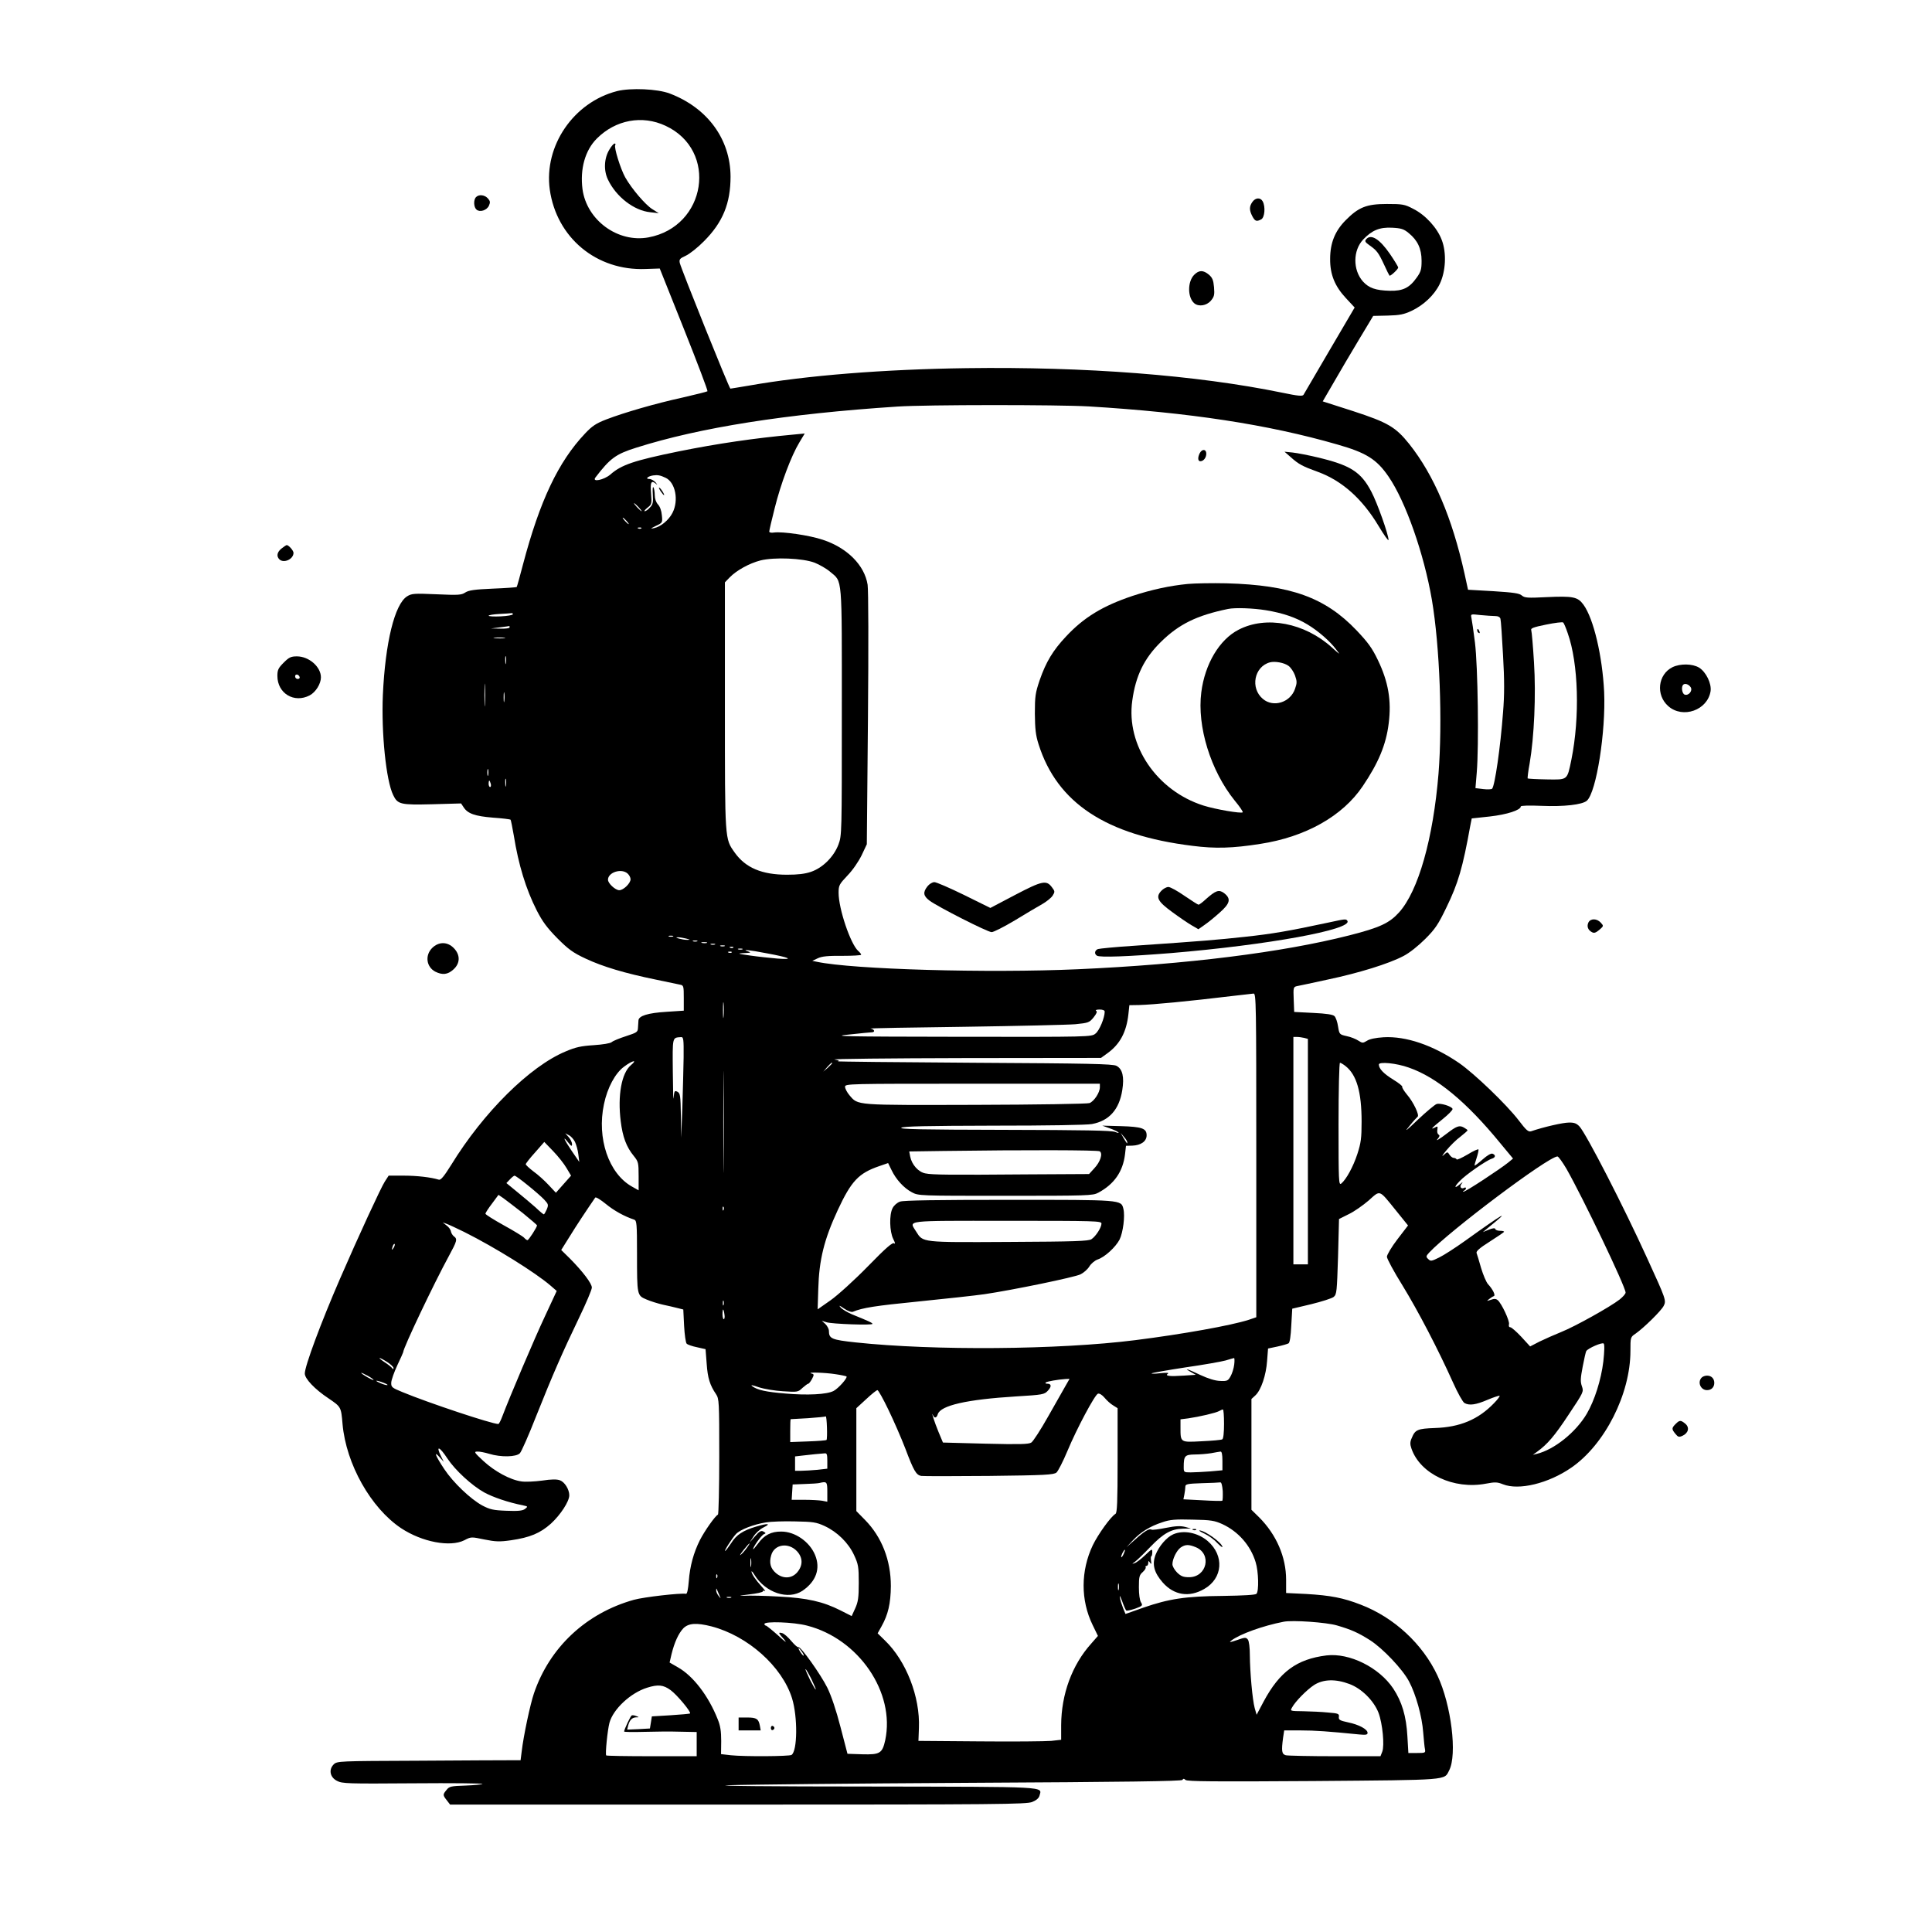 <?xml version="1.0" standalone="no"?>
<!DOCTYPE svg PUBLIC "-//W3C//DTD SVG 20010904//EN"
 "http://www.w3.org/TR/2001/REC-SVG-20010904/DTD/svg10.dtd">
<svg version="1.0" xmlns="http://www.w3.org/2000/svg"
 width="1198pt" height="1198pt" viewBox="0 0 1198 1198"
 preserveAspectRatio="xMidYMid meet">
<g transform="translate(0,1198) scale(0.1,-0.1)"
fill="#000000" stroke="none">
<path d="M3826 11415 c-269 -69 -454 -339 -417 -610 42 -299 290 -505 594
-493 l88 3 151 -378 c83 -208 148 -380 145 -383 -3 -3 -72 -20 -154 -39 -169
-37 -362 -93 -474 -136 -62 -24 -87 -40 -131 -87 -166 -175 -281 -418 -385
-812 -19 -74 -37 -137 -39 -140 -3 -2 -69 -7 -148 -10 -114 -5 -149 -10 -171
-24 -24 -16 -43 -17 -178 -11 -140 6 -154 5 -183 -13 -77 -49 -135 -286 -150
-612 -10 -236 20 -530 64 -620 28 -58 45 -62 244 -57 l177 5 16 -24 c25 -39
70 -55 181 -64 58 -4 107 -10 110 -13 2 -2 11 -46 20 -98 29 -181 75 -332 142
-464 36 -70 64 -108 128 -173 69 -69 96 -89 175 -126 106 -50 244 -91 434
-130 72 -15 140 -29 153 -32 21 -4 22 -10 22 -83 l0 -78 -106 -7 c-116 -7
-173 -25 -175 -53 -1 -10 -2 -31 -3 -46 -1 -27 -7 -30 -74 -52 -40 -13 -80
-29 -89 -37 -10 -8 -54 -15 -112 -19 -77 -5 -111 -12 -174 -39 -221 -92 -509
-377 -709 -703 -45 -72 -65 -96 -77 -92 -49 15 -135 25 -217 25 l-94 0 -24
-37 c-23 -35 -163 -338 -278 -603 -118 -272 -218 -541 -218 -587 0 -32 61 -97
147 -154 78 -53 78 -53 87 -159 22 -249 176 -521 363 -646 130 -86 304 -119
392 -75 42 22 43 22 124 5 70 -14 95 -15 165 -5 118 17 182 44 248 103 60 55
114 138 114 176 0 36 -28 82 -58 93 -19 7 -52 7 -111 -2 -46 -6 -104 -9 -128
-5 -68 9 -166 62 -236 127 -56 52 -60 58 -37 58 14 1 47 -6 74 -14 72 -22 168
-20 190 4 10 11 55 113 100 228 104 261 165 400 266 610 44 91 80 176 80 189
0 25 -56 99 -135 179 l-55 54 52 83 c41 67 108 168 159 242 4 5 33 -13 65 -39
51 -42 116 -78 177 -98 15 -6 17 -25 17 -210 0 -261 0 -260 59 -285 25 -11 71
-25 101 -32 30 -6 71 -16 91 -21 l36 -9 5 -101 c3 -55 10 -105 16 -111 6 -6
34 -16 64 -22 l53 -12 7 -90 c6 -89 20 -133 58 -189 19 -29 20 -44 20 -387 0
-196 -4 -358 -8 -360 -16 -6 -83 -101 -112 -158 -39 -78 -62 -161 -69 -255 -4
-49 -10 -79 -17 -78 -35 6 -261 -20 -323 -37 -297 -83 -523 -295 -620 -580
-23 -67 -65 -264 -76 -360 l-7 -55 -66 0 c-37 0 -293 -1 -570 -3 -492 -2 -502
-2 -523 -23 -32 -32 -23 -80 21 -102 32 -17 66 -18 472 -15 240 2 434 0 430
-4 -4 -3 -51 -8 -105 -10 -90 -3 -101 -5 -118 -27 -24 -29 -24 -32 2 -65 l20
-26 1785 0 c1617 0 1787 2 1824 16 27 11 42 24 46 40 14 57 73 54 -1065 56
-607 0 -970 4 -866 8 99 4 772 11 1495 15 964 5 1317 10 1322 18 5 9 10 9 19
0 10 -10 184 -11 793 -7 852 7 810 4 842 66 51 98 13 406 -72 587 -92 197
-270 362 -477 441 -108 42 -186 57 -337 66 l-125 6 0 82 c0 141 -60 280 -168
388 l-47 46 0 344 0 343 25 23 c35 33 66 125 72 213 l6 77 57 12 c32 7 63 16
70 20 8 5 14 45 17 111 l6 104 118 28 c65 16 128 36 139 45 19 16 20 33 27
250 l6 233 60 30 c34 16 89 55 124 85 74 66 62 70 169 -62 l75 -93 -66 -86
c-36 -47 -65 -96 -65 -108 0 -12 43 -92 96 -177 98 -160 221 -396 314 -603 29
-65 61 -122 71 -127 30 -17 71 -11 143 20 38 16 72 27 75 25 2 -3 -13 -24 -35
-46 -98 -102 -212 -149 -367 -154 -107 -4 -122 -10 -143 -62 -11 -24 -11 -39
-2 -65 54 -158 262 -256 462 -218 57 11 71 10 106 -4 98 -39 281 5 423 103
208 143 367 457 367 724 0 85 0 86 33 108 51 36 158 141 173 171 17 33 15 40
-100 291 -151 332 -380 776 -422 822 -18 19 -33 25 -66 24 -36 0 -155 -27
-234 -54 -17 -5 -30 6 -77 68 -76 99 -274 289 -369 355 -162 111 -330 168
-469 160 -49 -3 -87 -11 -103 -22 -25 -15 -28 -15 -53 1 -15 10 -47 23 -72 28
-45 10 -46 11 -54 60 -4 28 -14 56 -22 64 -10 10 -50 16 -132 20 l-118 6 -3
77 c-3 74 -2 78 20 83 13 2 99 21 192 41 194 41 378 98 469 146 37 19 92 63
135 106 62 62 81 91 131 195 73 150 101 246 148 507 l9 45 112 12 c107 12 192
40 192 62 0 6 54 7 128 4 139 -6 254 7 282 32 59 53 118 429 107 675 -11 222
-65 453 -128 540 -36 49 -63 55 -233 47 -114 -6 -132 -4 -149 10 -15 14 -51
19 -176 27 l-158 9 -22 101 c-77 346 -189 609 -342 802 -85 106 -132 134 -350
205 l-187 60 68 117 c37 64 107 184 156 265 l89 148 90 2 c74 2 100 7 147 29
75 35 142 98 175 166 38 78 44 194 13 274 -28 75 -101 155 -177 193 -53 28
-66 30 -163 30 -127 0 -176 -20 -257 -102 -65 -66 -95 -140 -95 -238 -1 -97
29 -170 98 -244 l54 -58 -155 -264 c-85 -145 -158 -270 -162 -277 -6 -10 -33
-8 -133 13 -530 109 -1221 162 -1957 152 -511 -7 -991 -45 -1348 -108 -60 -10
-113 -19 -116 -19 -7 0 -304 739 -314 780 -4 22 0 27 37 44 24 11 75 51 113
90 117 117 165 235 165 401 -1 232 -143 426 -377 515 -76 29 -242 36 -327 15z
m301 -215 c327 -152 254 -625 -106 -692 -190 -35 -383 107 -409 299 -16 126
16 241 89 314 116 116 281 147 426 79z m4609 -666 c54 -44 79 -96 79 -171 0
-52 -4 -68 -30 -104 -45 -64 -86 -84 -167 -82 -88 2 -130 17 -167 58 -63 72
-62 192 2 260 54 57 102 77 179 73 57 -3 73 -8 104 -34z m-1986 -1074 c626
-38 1112 -112 1542 -236 179 -51 244 -91 318 -199 106 -154 220 -479 269 -765
49 -289 66 -759 41 -1077 -33 -403 -125 -728 -245 -861 -60 -66 -119 -94 -308
-142 -416 -106 -1010 -180 -1682 -210 -563 -25 -1397 -1 -1619 46 l-29 6 34
16 c25 12 64 16 152 15 64 0 117 3 117 7 0 4 -8 15 -19 24 -47 43 -121 260
-121 360 0 46 4 53 55 107 33 34 69 87 88 126 l32 68 7 775 c4 455 3 799 -2
834 -19 121 -126 229 -278 279 -83 28 -250 52 -302 45 -18 -3 -30 0 -30 6 0 6
15 72 34 146 37 149 102 323 153 407 l33 55 -73 -7 c-238 -22 -466 -55 -709
-104 -278 -57 -355 -83 -424 -144 -39 -33 -115 -49 -92 -18 91 119 126 145
253 185 394 125 931 210 1620 255 178 12 995 12 1185 1z m-2622 -443 c60 -29
82 -139 42 -217 -23 -45 -72 -86 -115 -95 -25 -5 -22 -3 12 14 41 19 42 20 37
66 -2 27 -12 55 -24 67 -12 13 -20 36 -20 57 0 20 -4 42 -8 49 -5 7 -6 -14 -4
-45 3 -49 0 -62 -18 -80 -11 -13 -26 -23 -32 -23 -6 0 2 10 17 22 27 21 27 24
22 90 -6 71 2 83 33 56 8 -7 6 -3 -4 10 -11 12 -28 22 -40 22 -27 0 -9 17 24
22 28 4 45 1 78 -15z m-168 -182 c13 -14 21 -25 18 -25 -2 0 -15 11 -28 25
-13 14 -21 25 -18 25 2 0 15 -11 28 -25z m-75 -85 c10 -11 16 -20 13 -20 -3 0
-13 9 -23 20 -10 11 -16 20 -13 20 3 0 13 -9 23 -20z m92 -46 c-3 -3 -12 -4
-19 -1 -8 3 -5 6 6 6 11 1 17 -2 13 -5z m1074 -213 c30 -12 74 -37 96 -56 78
-66 73 -12 73 -869 0 -758 0 -766 -21 -823 -29 -76 -97 -144 -170 -169 -38
-13 -82 -18 -149 -18 -156 0 -257 43 -324 137 -62 88 -61 67 -61 909 l0 767
30 31 c42 43 121 87 191 105 85 21 261 14 335 -14z m-1871 -320 c0 -5 -34 -11
-75 -13 -41 -2 -75 0 -75 4 0 4 30 9 68 11 37 2 70 4 75 5 4 1 7 -2 7 -7z
m6091 -11 c18 0 30 -6 33 -17 3 -10 10 -112 16 -226 9 -153 9 -247 0 -355 -16
-215 -51 -457 -68 -473 -4 -4 -29 -5 -55 -2 l-48 6 8 96 c14 167 7 661 -11
806 -9 72 -19 141 -22 154 -5 24 -5 24 57 17 34 -3 74 -6 90 -6z m450 -106
c67 -188 76 -521 23 -784 -27 -130 -21 -125 -153 -123 -62 1 -115 4 -118 6 -2
3 3 45 12 93 28 163 40 423 27 627 -6 101 -14 191 -17 199 -5 12 13 19 92 35
54 11 101 17 106 13 4 -3 17 -33 28 -66z m-6561 36 c0 -6 -25 -9 -57 -8 l-58
1 55 7 c30 4 56 7 58 8 1 1 2 -2 2 -8z m-32 -67 c-15 -2 -42 -2 -60 0 -18 2
-6 4 27 4 33 0 48 -2 33 -4z m9 -155 c-2 -13 -4 -5 -4 17 -1 22 1 32 4 23 2
-10 2 -28 0 -40z m-130 -255 c-2 -32 -3 -6 -3 57 0 63 1 89 3 58 2 -32 2 -84
0 -115z m120 20 c-2 -16 -4 -5 -4 22 0 28 2 40 4 28 2 -13 2 -35 0 -50z m-100
-460 c-3 -10 -5 -2 -5 17 0 19 2 27 5 18 2 -10 2 -26 0 -35z m110 -65 c-2 -13
-4 -5 -4 17 -1 22 1 32 4 23 2 -10 2 -28 0 -40z m-94 12 c3 -11 1 -20 -4 -20
-5 0 -9 9 -9 20 0 11 2 20 4 20 2 0 6 -9 9 -20z m849 -557 c10 -9 18 -25 18
-35 0 -25 -44 -68 -70 -68 -24 0 -70 42 -70 65 0 46 84 73 122 38z m281 -390
c-7 -2 -19 -2 -25 0 -7 3 -2 5 12 5 14 0 19 -2 13 -5z m82 -13 c27 -7 27 -8 5
-8 -14 0 -36 4 -50 8 -20 6 -21 8 -5 8 11 0 34 -4 50 -8z m68 -17 c-7 -2 -19
-2 -25 0 -7 3 -2 5 12 5 14 0 19 -2 13 -5z m60 -10 c-7 -2 -21 -2 -30 0 -10 3
-4 5 12 5 17 0 24 -2 18 -5z m50 -10 c-7 -2 -19 -2 -25 0 -7 3 -2 5 12 5 14 0
19 -2 13 -5z m60 -10 c-7 -2 -19 -2 -25 0 -7 3 -2 5 12 5 14 0 19 -2 13 -5z
m54 -9 c-3 -3 -12 -4 -19 -1 -8 3 -5 6 6 6 11 1 17 -2 13 -5z m56 -11 c-7 -2
-19 -2 -25 0 -7 3 -2 5 12 5 14 0 19 -2 13 -5z m150 -24 c147 -27 174 -41 68
-33 -46 4 -122 12 -170 19 -79 11 -82 13 -36 15 41 2 45 3 25 10 -46 15 4 10
113 -11z m-216 5 c-3 -3 -12 -4 -19 -1 -8 3 -5 6 6 6 11 1 17 -2 13 -5z m3253
-1258 l0 -1004 -47 -16 c-109 -35 -410 -89 -703 -126 -474 -60 -1249 -66
-1735 -14 -148 16 -165 23 -165 71 0 12 -10 31 -22 43 l-22 20 29 -9 c33 -11
285 -20 285 -10 0 6 -21 16 -127 59 -28 12 -60 31 -70 42 -14 16 -8 14 21 -6
24 -16 46 -24 55 -20 60 25 138 37 409 64 169 17 352 37 407 45 176 26 559
105 595 123 19 9 44 31 55 49 11 18 34 37 51 43 45 15 111 76 136 123 22 44
35 147 24 191 -14 57 -7 56 -709 56 -446 0 -654 -3 -676 -11 -18 -6 -38 -24
-46 -40 -22 -41 -19 -146 4 -192 11 -22 14 -33 6 -27 -10 8 -47 -23 -164 -143
-84 -86 -187 -179 -231 -210 l-80 -56 4 127 c5 180 36 306 121 489 84 180 129
228 257 272 l55 19 21 -43 c28 -59 77 -112 126 -138 41 -22 44 -22 581 -22
510 0 542 1 575 19 99 53 153 131 166 238 l6 53 39 1 c54 2 89 27 89 64 0 43
-28 53 -160 57 l-115 3 45 -16 c25 -9 50 -20 55 -26 6 -5 -3 -4 -20 3 -22 9
-195 12 -686 13 -518 1 -653 4 -640 13 12 9 151 12 572 13 334 0 578 4 610 10
107 20 169 90 188 210 13 82 2 131 -36 151 -23 12 -174 15 -888 19 -473 3
-851 7 -840 9 13 2 5 7 -20 11 -22 4 341 8 806 9 l846 1 40 29 c78 56 118 132
130 242 l6 56 61 1 c92 3 295 22 586 57 58 7 113 13 123 14 16 1 17 -53 17
-1003z m-3303 862 c-2 -24 -4 -7 -4 37 0 44 2 63 4 43 2 -21 2 -57 0 -80z
m2363 29 c0 -38 -33 -118 -57 -136 -25 -21 -33 -21 -842 -20 -732 1 -803 3
-686 14 72 8 136 14 143 14 21 2 13 19 -10 23 -13 2 249 7 582 11 333 5 643
12 689 16 79 8 86 10 112 42 19 24 24 36 16 41 -7 4 2 8 21 8 20 0 32 -5 32
-13z m-2611 -284 c-1 -71 -5 -211 -8 -313 l-7 -185 -2 137 c-2 125 -4 138 -21
148 -18 9 -20 6 -24 -37 -2 -27 -4 45 -5 159 -2 223 -4 213 51 217 15 1 17
-11 16 -126z m3849 121 l22 -6 0 -699 0 -699 -45 0 -45 0 0 705 0 705 23 0
c12 0 32 -3 45 -6z m-3601 -777 c-1 -139 -2 -22 -2 258 0 281 1 394 2 252 2
-142 2 -372 0 -510z m-575 608 c-58 -49 -83 -188 -63 -348 12 -97 35 -159 81
-215 28 -35 30 -41 30 -125 l0 -88 -41 23 c-145 81 -219 300 -174 511 21 102
70 193 125 233 52 39 86 46 42 9z m1248 12 c0 -2 -12 -14 -27 -28 l-28 -24 24
28 c23 25 31 32 31 24z m3184 -18 c68 -54 99 -159 99 -344 0 -102 -4 -132 -26
-200 -26 -80 -69 -158 -100 -184 -16 -13 -17 13 -17 368 0 209 4 381 9 381 4
0 20 -9 35 -21z m392 -9 c173 -60 357 -212 568 -470 l78 -94 -29 -24 c-52 -42
-265 -182 -277 -181 -7 0 -6 2 2 6 6 2 12 9 12 14 0 6 -4 7 -10 4 -19 -11 -32
6 -18 23 11 14 9 14 -8 0 -37 -32 -39 -19 -3 18 35 38 165 128 199 139 24 7
26 23 5 31 -9 4 -34 -11 -61 -35 -26 -23 -48 -40 -50 -38 -2 1 4 22 12 46 8
24 13 48 12 53 -2 5 -32 -9 -68 -31 -36 -21 -66 -35 -68 -30 -2 5 -10 9 -18 9
-7 0 -19 9 -26 20 -12 19 -13 19 -37 -3 -14 -12 -6 1 17 29 23 28 62 67 87 85
24 19 45 37 45 40 0 3 -11 11 -24 18 -27 15 -45 8 -106 -39 -19 -15 -42 -31
-50 -35 -13 -8 -13 -6 -2 7 10 12 10 18 2 23 -7 4 -10 18 -7 31 3 20 1 22 -14
13 -35 -18 -19 -1 46 51 36 29 64 57 62 64 -5 16 -76 38 -99 30 -10 -3 -63
-47 -116 -97 -75 -72 -87 -80 -53 -40 23 29 47 55 51 58 14 8 -26 92 -65 137
-19 23 -32 44 -30 49 3 4 -22 24 -55 44 -60 37 -90 68 -90 94 0 19 108 9 186
-19z m-1916 -122 c0 -33 -36 -87 -64 -98 -13 -5 -330 -10 -707 -11 -755 -2
-727 -4 -782 60 -15 18 -27 41 -27 52 0 19 17 19 790 19 l790 0 0 -22z m-3255
-338 c8 -16 18 -51 21 -77 l6 -48 -46 67 c-48 71 -62 103 -23 54 20 -25 24
-26 24 -10 0 10 -9 30 -21 43 l-21 24 22 -12 c13 -6 30 -25 38 -41z m3425 -3
c0 -12 0 -11 -24 28 l-17 30 20 -24 c12 -13 21 -28 21 -34z m-3477 -160 l28
-47 -47 -53 -47 -53 -45 48 c-25 27 -67 65 -94 84 -26 20 -48 40 -48 45 0 4
26 38 58 73 l57 65 55 -57 c31 -32 68 -79 83 -105z m3306 104 c21 -13 4 -66
-34 -106 l-32 -35 -369 -2 c-496 -4 -602 -3 -646 6 -43 8 -84 54 -94 104 l-6
32 208 3 c510 7 960 6 973 -2z m2894 -108 c101 -177 367 -732 367 -768 0 -8
-17 -27 -37 -43 -59 -46 -276 -167 -361 -201 -42 -17 -103 -44 -136 -60 l-58
-30 -55 60 c-30 32 -61 59 -68 59 -8 0 -11 8 -8 19 5 20 -46 129 -70 149 -11
9 -22 10 -43 2 -27 -9 -27 -9 -10 5 10 8 23 16 29 18 12 4 -6 42 -36 74 -11
12 -30 57 -43 100 -12 43 -25 85 -28 93 -4 11 18 31 80 70 47 30 88 58 90 61
2 4 -8 7 -23 7 -15 0 -29 4 -31 11 -2 7 -15 6 -40 -4 l-37 -15 40 33 c141 114
88 84 -150 -87 -60 -43 -133 -90 -162 -104 -47 -23 -52 -24 -67 -9 -15 14 -14
18 6 40 128 136 734 592 795 596 6 1 31 -34 56 -76z m-6441 -102 c40 -32 86
-72 102 -89 27 -29 28 -33 16 -62 -7 -16 -15 -30 -18 -30 -3 0 -26 19 -51 43
-26 23 -77 66 -114 96 l-67 55 22 23 c12 13 25 23 29 23 4 0 41 -26 81 -59z
m-29 -174 c48 -39 87 -73 87 -75 0 -12 -52 -92 -59 -92 -5 0 -14 7 -21 15 -7
8 -64 43 -126 77 -63 35 -114 67 -114 72 0 5 18 33 41 63 l40 54 32 -22 c18
-13 71 -54 120 -92z m1244 21 c-3 -8 -6 -5 -6 6 -1 11 2 17 5 13 3 -3 4 -12 1
-19z m2343 -85 c0 -25 -35 -79 -62 -97 -19 -12 -98 -15 -513 -17 -545 -3 -531
-4 -574 64 -44 72 -87 67 564 67 550 0 585 -1 585 -17z m-3950 -53 c190 -95
440 -251 534 -332 l38 -33 -72 -155 c-66 -140 -220 -503 -265 -622 -10 -27
-21 -48 -25 -48 -40 0 -436 132 -595 198 -66 27 -70 31 -69 59 1 17 18 65 38
108 20 42 36 78 36 80 0 26 191 427 283 596 51 94 55 106 31 123 -8 6 -16 20
-18 30 -1 10 -13 27 -27 37 l-24 19 25 -9 c14 -5 63 -28 110 -51z m-439 -97
c-12 -20 -14 -14 -5 12 4 9 9 14 11 11 3 -2 0 -13 -6 -23z m2046 -355 c-3 -7
-5 -2 -5 12 0 14 2 19 5 13 2 -7 2 -19 0 -25z m5 -58 c3 -16 1 -30 -4 -30 -4
0 -8 14 -8 30 0 17 2 30 4 30 2 0 6 -13 8 -30z m5450 -292 c-14 -115 -54 -241
-103 -325 -68 -115 -202 -222 -309 -248 l-25 -6 25 18 c65 47 109 98 196 230
94 141 95 143 83 177 -10 29 -9 49 5 122 9 48 19 91 22 96 11 18 99 56 108 47
6 -5 5 -47 -2 -111z m-7542 -3 c22 -14 40 -31 40 -38 0 -8 -3 -9 -8 -1 -4 6
-25 23 -47 37 -50 34 -38 35 15 2z m5253 -17 c-3 -24 -13 -56 -23 -73 -15 -27
-21 -30 -64 -28 -31 1 -73 14 -123 37 -79 38 -109 47 -58 18 l30 -17 -75 -5
c-88 -6 -119 -2 -98 12 8 6 -9 7 -47 3 -33 -4 -57 -4 -54 -1 3 3 98 20 210 37
112 16 224 36 249 43 25 8 48 14 52 15 3 1 4 -18 1 -41z m-5337 -95 c-4 -4
-76 37 -76 44 0 2 18 -6 40 -18 22 -12 38 -24 36 -26z m2864 36 c35 -5 66 -12
69 -14 8 -9 -51 -75 -80 -90 -41 -22 -164 -28 -299 -16 -122 10 -174 22 -205
45 -14 10 0 8 40 -6 33 -11 100 -22 151 -25 89 -6 93 -5 120 21 16 14 32 26
36 26 4 0 14 13 23 29 14 27 13 30 -3 34 -36 10 86 6 148 -4z m1428 -71 c-14
-24 -62 -110 -109 -192 -46 -82 -93 -154 -104 -161 -16 -11 -76 -12 -284 -7
l-264 7 -28 67 c-24 58 -49 136 -33 101 9 -19 22 -16 29 8 18 54 178 91 485
110 167 10 176 12 198 36 24 26 22 43 -5 43 -9 0 -13 3 -9 7 7 7 76 19 124 22
l24 1 -24 -42z m-4228 17 c19 -7 28 -14 20 -14 -8 0 -28 6 -45 14 -39 17 -21
18 25 0z m3129 -167 c33 -68 80 -176 105 -241 52 -138 67 -163 98 -169 13 -2
202 -2 421 0 348 4 400 7 418 21 10 9 41 69 68 134 58 139 169 347 189 355 9
3 26 -7 41 -25 14 -17 38 -39 54 -48 l27 -17 0 -324 c0 -258 -3 -325 -13 -331
-30 -18 -108 -127 -141 -195 -75 -158 -76 -340 -1 -494 l33 -68 -41 -47 c-120
-133 -186 -315 -187 -506 l0 -91 -62 -7 c-35 -3 -234 -5 -443 -3 l-380 3 3 80
c8 193 -79 416 -211 543 l-45 44 24 43 c41 73 57 142 58 250 0 160 -56 304
-160 410 l-54 55 0 319 0 319 61 56 c33 31 64 56 70 56 5 0 36 -55 68 -122z
m2081 -87 c0 -53 -4 -93 -11 -96 -5 -4 -63 -9 -128 -12 -134 -7 -131 -9 -131
89 l0 47 48 6 c69 10 172 34 191 45 9 5 19 10 24 10 4 0 7 -40 7 -89z m-2465
-100 c-4 -3 -56 -7 -116 -9 l-109 -4 0 71 c0 39 1 71 3 71 1 0 49 3 107 6 58
4 107 9 110 11 7 7 12 -138 5 -146z m-2350 -116 c48 -72 150 -166 227 -209 55
-30 148 -62 243 -81 29 -6 29 -7 10 -22 -15 -11 -42 -14 -115 -11 -82 3 -102
8 -150 33 -73 40 -180 142 -235 225 -54 81 -69 119 -30 75 l27 -30 -16 32
c-36 73 -12 66 39 -12z m4805 -14 l0 -58 -77 -7 c-42 -3 -96 -6 -120 -6 -42 0
-43 1 -43 33 0 70 7 77 69 78 31 0 76 4 101 8 25 5 51 9 58 10 8 1 12 -17 12
-58z m-2450 0 l0 -48 -61 -7 c-34 -3 -79 -6 -100 -6 l-39 0 0 44 0 45 43 5
c23 3 60 7 82 9 22 2 48 4 58 5 14 2 17 -6 17 -47z m0 -192 l0 -61 -31 6 c-17
3 -67 6 -111 6 l-79 0 3 48 3 47 75 3 c41 1 82 4 90 6 47 11 50 9 50 -55z
m2452 5 c1 -31 0 -58 -3 -60 -3 -2 -59 -1 -124 3 l-117 6 6 30 c3 16 6 38 6
48 0 16 11 19 103 22 56 1 107 4 114 5 7 1 12 -19 15 -54z m-2 -205 c99 -46
175 -133 206 -236 18 -57 21 -180 5 -196 -7 -7 -80 -11 -208 -13 -233 -2 -335
-18 -494 -73 l-110 -39 -15 36 c-8 21 -18 51 -20 67 -3 17 3 6 14 -23 10 -29
22 -55 25 -58 3 -4 28 2 56 11 46 17 48 20 36 39 -8 13 -13 50 -13 94 0 65 3
76 24 94 13 12 21 25 18 30 -3 4 0 8 5 8 6 0 11 8 11 18 0 15 2 15 11 2 8 -12
10 -9 6 13 -2 15 -1 27 2 27 3 0 6 11 6 25 0 23 -2 22 -45 -19 -25 -24 -54
-46 -65 -49 -18 -6 -17 -5 3 9 12 9 55 50 95 92 81 84 129 111 202 113 l50 1
-37 10 c-28 7 -58 6 -118 -6 -44 -9 -85 -14 -90 -11 -14 9 -47 -12 -104 -64
l-51 -45 40 43 c48 51 106 87 183 112 46 16 81 19 187 16 115 -2 136 -6 185
-28z m-2468 -11 c80 -37 149 -105 184 -181 26 -56 29 -72 29 -172 0 -92 -4
-118 -22 -158 l-22 -48 -69 35 c-109 55 -206 77 -382 86 -85 5 -182 7 -215 5
-40 -2 -30 1 28 8 48 5 87 14 87 19 0 5 6 6 13 2 6 -4 -2 8 -19 27 -38 41 -64
80 -64 94 0 5 8 -3 18 -20 69 -112 210 -158 298 -99 85 58 113 138 78 222 -34
82 -124 145 -209 145 -63 1 -107 -22 -145 -75 -17 -22 -30 -38 -30 -34 0 15
52 87 67 93 13 5 13 7 -3 16 -14 8 -24 3 -52 -29 l-34 -39 24 37 c13 21 40 46
63 57 49 24 27 27 -46 5 -81 -24 -123 -51 -154 -101 -16 -24 -33 -47 -38 -50
-12 -7 41 77 66 104 25 28 111 61 187 73 30 5 111 8 180 6 111 -2 131 -5 182
-28z m-481 -136 c-11 -16 -28 -35 -38 -43 -9 -8 -2 5 17 29 38 48 52 57 21 14z
m312 -22 c36 -40 36 -87 1 -129 -34 -40 -88 -43 -132 -6 -34 29 -44 63 -30
111 19 69 108 82 161 24z m2025 -15 c-6 -14 -13 -23 -15 -21 -5 5 15 46 22 46
3 0 -1 -11 -7 -25z m-2311 -77 c-2 -13 -4 -3 -4 22 0 25 2 35 4 23 2 -13 2
-33 0 -45z m-210 -70 c-3 -8 -6 -5 -6 6 -1 11 2 17 5 13 3 -3 4 -12 1 -19z
m2490 -75 c-3 -10 -5 -2 -5 17 0 19 2 27 5 18 2 -10 2 -26 0 -35z m-2475 -38
c9 -20 9 -20 -6 -1 -9 11 -16 27 -15 35 0 14 1 14 6 1 3 -8 10 -24 15 -35z
m71 -12 c-7 -2 -19 -2 -25 0 -7 3 -2 5 12 5 14 0 19 -2 13 -5z m3757 -172 c89
-26 132 -45 206 -92 79 -51 200 -178 241 -255 43 -81 81 -218 88 -317 4 -45 8
-92 11 -104 4 -22 1 -23 -49 -23 l-54 0 -6 103 c-7 126 -34 215 -88 297 -88
131 -271 222 -414 205 -184 -23 -290 -101 -389 -285 l-44 -83 -12 42 c-14 52
-29 220 -30 327 0 48 -5 87 -12 97 -12 15 -17 15 -68 -3 -44 -15 -51 -15 -35
-3 52 40 196 92 325 117 56 11 266 -4 330 -23z m-3286 -1 c321 -82 548 -415
485 -711 -18 -81 -33 -90 -142 -87 l-92 3 -43 165 c-27 105 -57 194 -82 245
-42 84 -166 258 -179 251 -4 -3 -24 14 -44 38 -20 24 -45 46 -56 49 -27 7 -27
4 12 -40 20 -24 6 -15 -37 25 -38 34 -73 62 -77 62 -5 0 -9 5 -9 10 0 18 181
12 264 -10z m-592 -5 c225 -59 437 -248 499 -445 36 -116 34 -328 -3 -352 -15
-9 -289 -11 -376 -2 l-61 7 1 81 c0 61 -5 95 -22 136 -57 144 -152 268 -246
321 l-52 30 12 52 c18 73 43 128 73 160 32 32 81 36 175 12z m563 -161 c9 -15
12 -23 6 -20 -11 7 -35 46 -28 46 3 0 12 -12 22 -26z m56 -165 c16 -34 29 -63
27 -65 -2 -2 -18 26 -36 61 -17 36 -30 65 -27 65 3 0 19 -27 36 -61z m3336
-31 c76 -28 152 -104 181 -179 25 -67 38 -203 23 -241 l-11 -28 -282 0 c-156
0 -293 3 -305 6 -25 7 -28 25 -17 108 l7 46 102 0 c91 0 172 -6 363 -25 42 -4
52 -2 52 10 0 22 -53 51 -121 65 -52 11 -59 16 -57 34 3 19 -3 22 -67 27 -38
4 -107 7 -153 8 -81 1 -83 1 -71 22 20 38 92 111 138 141 57 36 133 38 218 6z
m-4209 -38 c39 -28 129 -136 121 -145 -3 -2 -57 -7 -121 -11 l-116 -7 -6 -38
-6 -37 -70 -4 -71 -3 6 25 c9 34 24 50 49 51 20 0 20 1 1 8 -11 5 -24 6 -28 4
-8 -5 -47 -88 -47 -100 0 -3 55 -4 123 -2 67 2 168 3 225 1 l102 -2 0 -75 0
-75 -278 0 c-153 0 -281 2 -283 5 -7 7 8 156 20 202 23 85 131 186 234 218 67
21 100 18 145 -15z"/>
<path d="M3779 11053 c-33 -53 -37 -130 -9 -187 51 -107 162 -192 262 -202
l53 -6 -40 25 c-43 27 -127 125 -168 197 -29 52 -71 186 -62 200 3 6 2 10 -4
10 -5 0 -20 -16 -32 -37z"/>
<path d="M8471 10496 c-10 -11 -5 -19 21 -37 45 -32 55 -44 90 -119 16 -36 32
-67 34 -69 5 -6 54 40 54 50 0 5 -23 43 -51 84 -64 93 -118 127 -148 91z"/>
<path d="M7440 9171 c-14 -27 -13 -51 3 -51 20 0 37 22 37 47 0 28 -25 31 -40
4z"/>
<path d="M8005 9144 c48 -43 73 -56 167 -90 148 -54 274 -165 376 -335 34 -57
62 -96 62 -87 0 33 -70 230 -106 298 -65 125 -131 166 -339 215 -55 13 -122
26 -150 29 l-50 5 40 -35z"/>
<path d="M7365 8359 c-112 -11 -223 -35 -342 -74 -185 -62 -302 -133 -413
-252 -81 -86 -124 -158 -163 -270 -27 -80 -30 -100 -30 -208 1 -95 5 -134 23
-190 115 -364 418 -564 955 -630 141 -18 247 -15 419 12 281 43 511 172 636
358 98 145 145 258 161 389 18 141 -2 258 -67 393 -36 75 -61 109 -133 185
-194 203 -407 280 -806 291 -88 2 -196 0 -240 -4z m485 -163 c104 -17 186 -45
257 -88 67 -40 140 -104 178 -155 28 -36 27 -36 -26 12 -169 153 -408 199
-579 110 -119 -61 -209 -213 -231 -388 -27 -212 58 -486 207 -671 31 -37 53
-70 50 -73 -9 -9 -168 18 -244 42 -289 92 -480 373 -441 650 21 155 74 263
178 365 112 110 222 164 416 204 44 9 155 5 235 -8z m140 -345 c14 -10 32 -37
40 -59 13 -37 13 -47 0 -84 -29 -84 -134 -117 -199 -62 -80 67 -54 201 44 227
31 8 88 -2 115 -22z"/>
<path d="M5751 6484 c-29 -37 -26 -59 12 -88 50 -38 361 -196 386 -196 12 0
77 33 144 73 67 41 143 86 170 101 26 15 55 38 64 52 15 24 15 27 -4 52 -34
46 -60 41 -228 -47 l-154 -81 -162 80 c-90 44 -173 80 -185 80 -13 0 -32 -12
-43 -26z"/>
<path d="M7201 6456 c-37 -39 -22 -66 67 -131 42 -31 96 -68 120 -82 l43 -25
37 26 c21 14 64 49 95 77 66 58 72 87 26 122 -31 22 -50 16 -112 -39 -20 -19
-41 -34 -45 -34 -4 0 -43 25 -87 55 -43 30 -88 55 -100 55 -12 0 -32 -11 -44
-24z"/>
<path d="M8240 6260 c-247 -53 -352 -71 -520 -89 -177 -19 -245 -25 -695 -56
-110 -7 -208 -17 -217 -20 -20 -8 -24 -30 -6 -41 18 -12 196 -5 458 16 599 50
1128 146 1095 200 -8 13 -13 12 -115 -10z"/>
<path d="M4095 8936 c10 -14 19 -26 22 -26 7 0 -17 39 -28 46 -6 3 -3 -5 6
-20z"/>
<path d="M9160 8071 c0 -6 4 -13 10 -16 6 -3 7 1 4 9 -7 18 -14 21 -14 7z"/>
<path d="M7398 2493 c7 -3 16 -2 19 1 4 3 -2 6 -13 5 -11 0 -14 -3 -6 -6z"/>
<path d="M7469 2470 c24 -11 59 -36 77 -56 19 -19 34 -31 34 -27 0 25 -109
103 -142 103 -7 0 7 -9 31 -20z"/>
<path d="M7275 2466 c-41 -18 -89 -74 -110 -128 -22 -59 -9 -109 45 -171 70
-79 164 -94 257 -40 116 66 126 207 22 297 -62 53 -150 70 -214 42z m140 -80
c101 -42 69 -186 -42 -186 -36 0 -50 6 -74 29 -16 16 -29 39 -29 51 0 33 26
86 51 104 29 20 50 20 94 2z"/>
<path d="M4580 1290 l0 -40 69 0 68 0 -5 28 c-8 43 -20 52 -78 52 l-54 0 0
-40z"/>
<path d="M4780 1265 c0 -9 5 -15 11 -13 6 2 11 8 11 13 0 5 -5 11 -11 13 -6 2
-11 -4 -11 -13z"/>
<path d="M2952 10758 c-17 -17 -15 -63 3 -78 21 -18 64 -4 77 25 9 21 8 28 -7
45 -20 22 -55 26 -73 8z"/>
<path d="M7766 10728 c-20 -28 -20 -51 -1 -88 17 -32 26 -36 56 -20 21 12 27
77 9 111 -14 26 -45 24 -64 -3z"/>
<path d="M7405 10276 c-42 -42 -42 -141 1 -177 27 -22 75 -15 102 16 21 25 24
36 20 84 -4 44 -10 59 -32 78 -35 29 -61 29 -91 -1z"/>
<path d="M1746 8579 c-28 -22 -33 -48 -14 -67 27 -27 88 0 88 40 0 14 -30 48
-42 48 -3 0 -17 -9 -32 -21z"/>
<path d="M1759 7871 c-33 -33 -39 -45 -39 -82 0 -109 104 -171 200 -121 38 20
70 72 70 112 0 65 -74 130 -149 130 -37 0 -49 -6 -82 -39z m99 -89 c2 -7 -3
-12 -12 -12 -9 0 -16 7 -16 16 0 17 22 14 28 -4z"/>
<path d="M10371 7843 c-91 -45 -105 -173 -26 -242 90 -79 243 -25 262 93 7 47
-28 119 -71 146 -41 25 -117 26 -165 3z m113 -125 c13 -22 -14 -54 -38 -45
-16 6 -22 48 -9 61 11 11 35 3 47 -16z"/>
<path d="M9850 6261 c-12 -24 -4 -48 21 -61 14 -8 24 -4 46 14 27 24 28 24 9
45 -24 26 -62 27 -76 2z"/>
<path d="M2679 6101 c-45 -46 -35 -117 20 -146 44 -22 77 -19 112 13 43 38 44
90 4 132 -40 42 -95 42 -136 1z"/>
<path d="M10552 3438 c-28 -28 -7 -78 33 -78 27 0 45 18 45 45 0 27 -18 45
-45 45 -12 0 -26 -5 -33 -12z"/>
<path d="M10390 3150 c-25 -25 -25 -32 -1 -61 16 -20 22 -22 44 -12 37 17 45
52 17 75 -28 23 -35 23 -60 -2z"/>
</g>
</svg>
